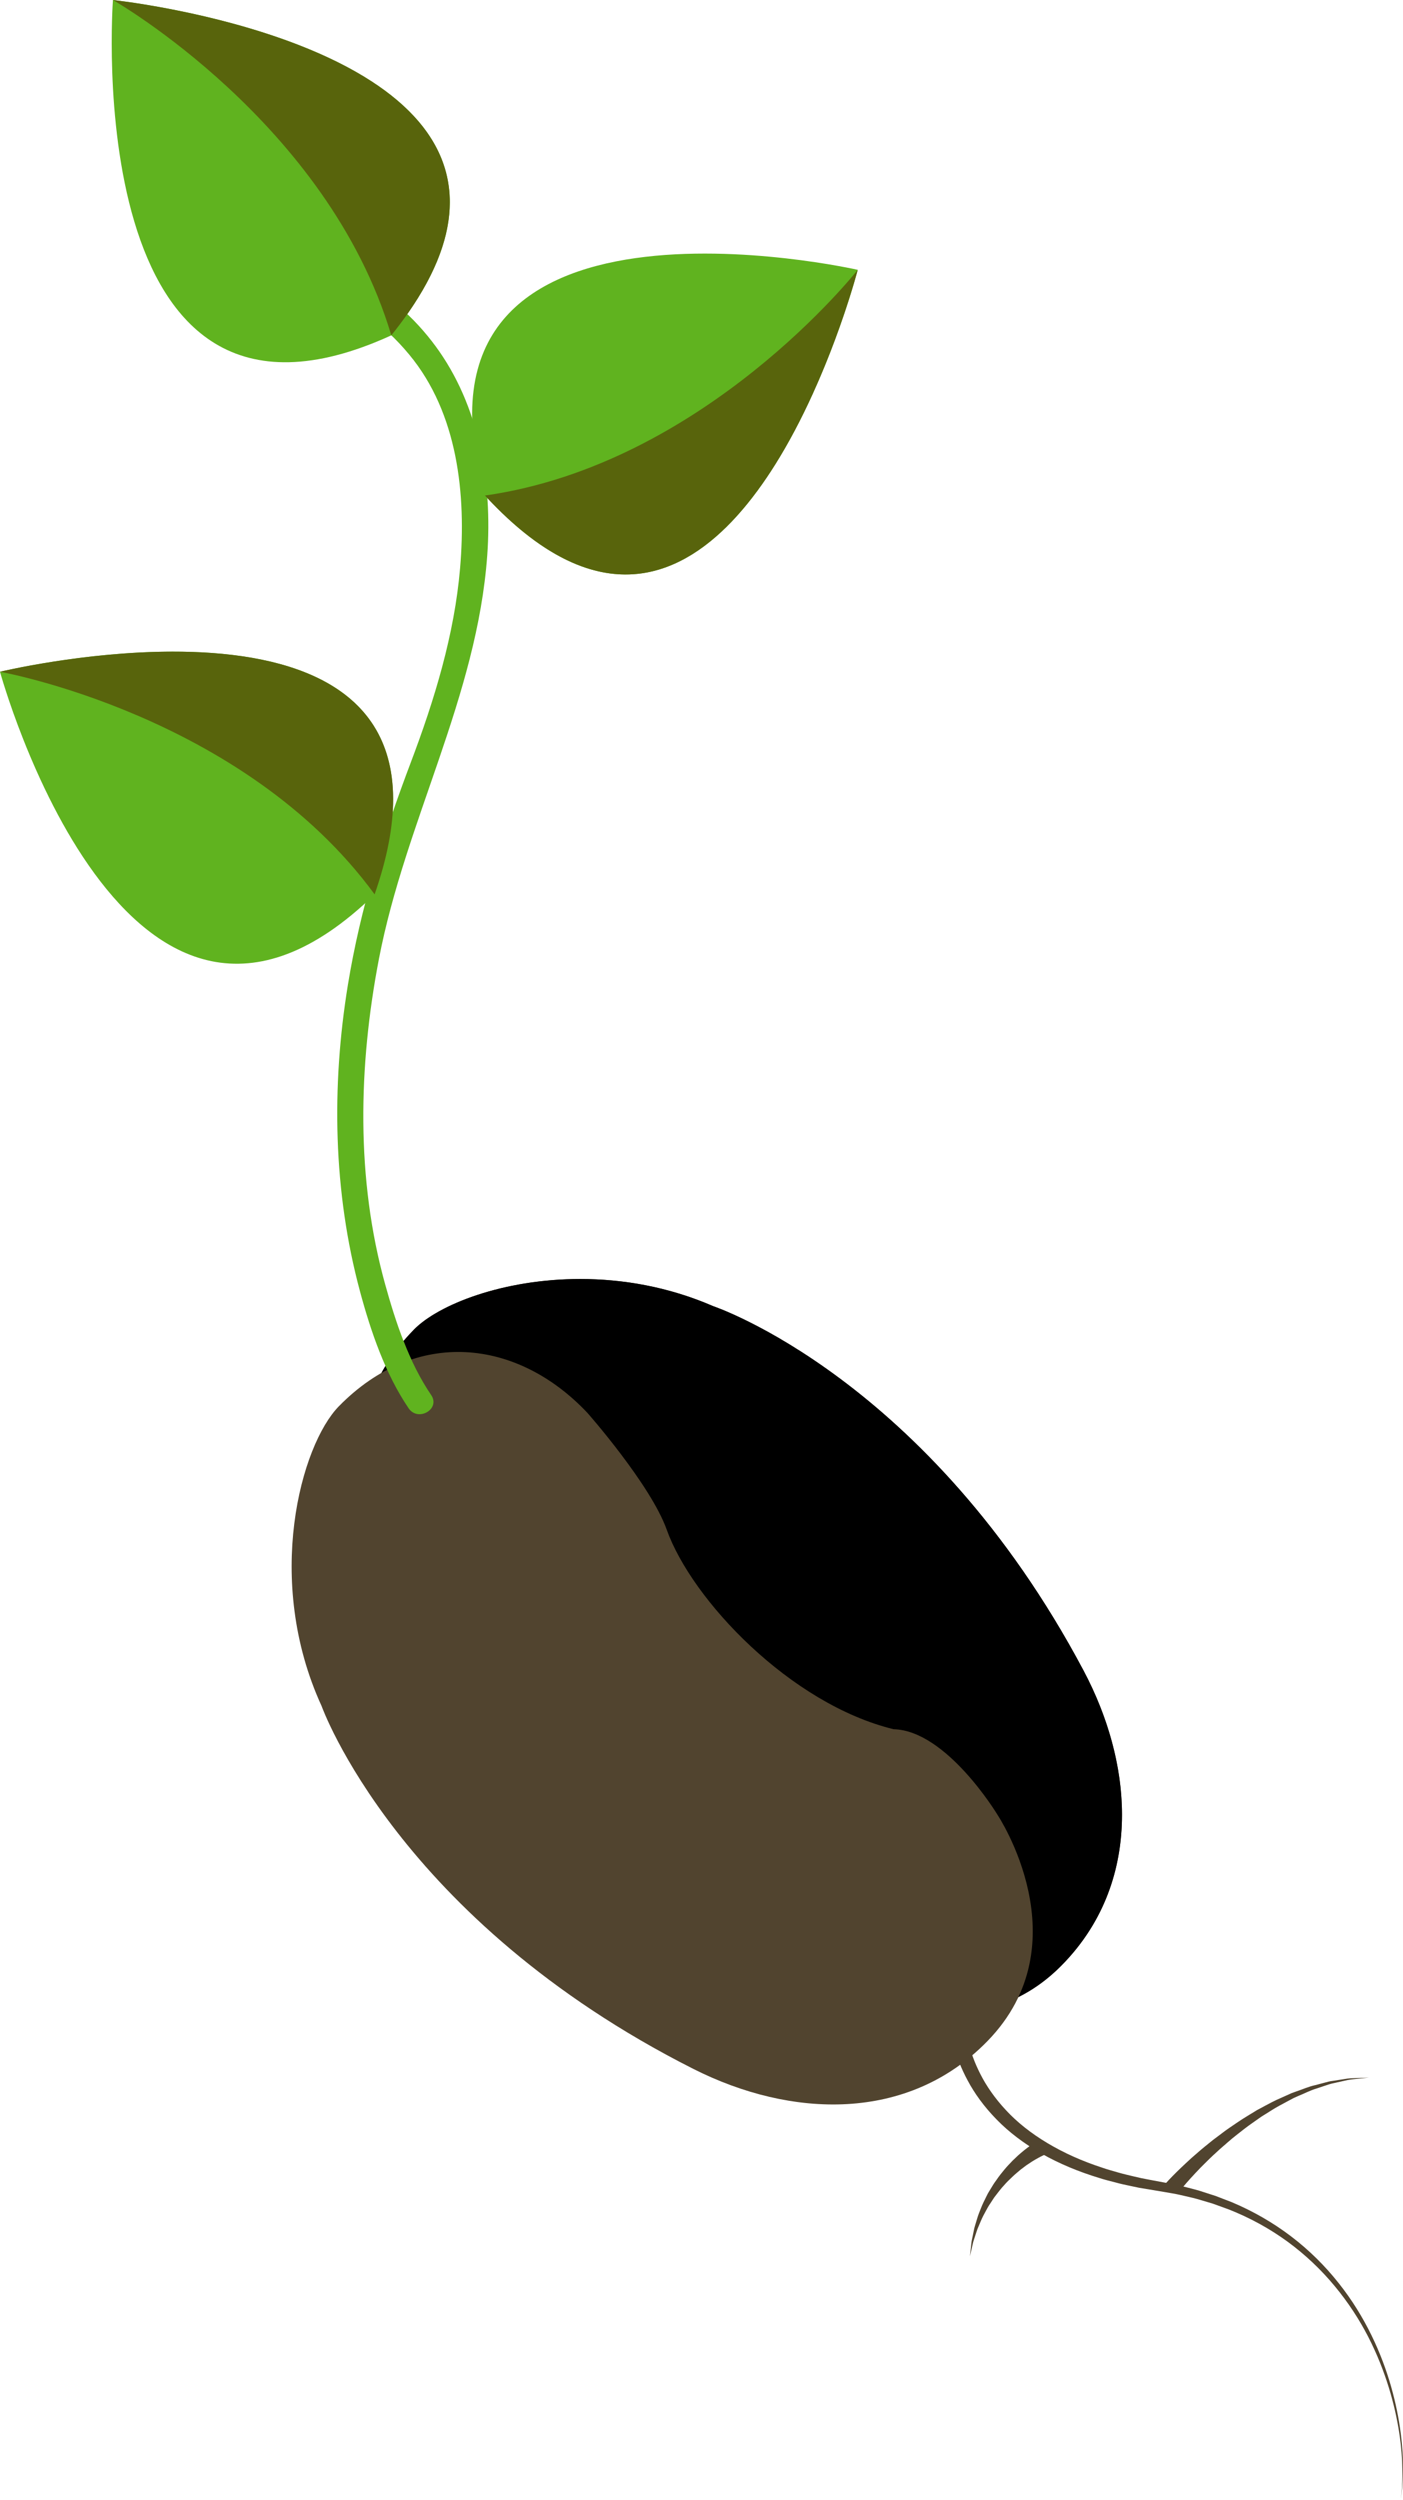 <?xml version="1.0" encoding="UTF-8" standalone="no"?><svg xmlns="http://www.w3.org/2000/svg" fill="#000000" height="478.06pt" version="1.1" viewBox="0 0 268.42 478.06" width="268.42pt">
 <g id="surface1">
  <g id="change1_1"><path d="m203.21 375.76c15.17-15.48 13.92-37.78 4.08-56.3-29.74-55.96-70.86-69.67-70.86-69.67-24.31-10.55-49.965-2.93-57.239 4.49-14.765 15.08-12.242 34.41 2.25 47.53 0 0 13.93 11.79 22.649 14.7 13.53 4.52 33.81 22.93 39.04 42.6 0.47 10.16 16.75 19.52 16.75 19.52s24.91 15.94 43.33-2.87" fill="#51442f"/></g>
  <g id="change2_1"><path d="m181.63 384.94c-11.9 0-21.75-6.31-21.75-6.31s-16.28-9.36-16.75-19.52c-5.23-19.67-25.51-38.08-39.04-42.6-8.719-2.91-22.649-14.7-22.649-14.7-7.828-7.09-12.16-15.98-12.168-25.04-0.003-5.23 1.434-10.52 4.473-15.54 1.27 2.86 2.727 5.59 4.434 8.1 0.539 0.79 1.312 1.12 2.078 1.12 1.773 0.01 3.512-1.78 2.238-3.65-2.156-3.16-3.867-6.69-5.293-10.34 0.621-0.73 1.285-1.46 1.988-2.18 4.704-4.8 17.086-9.68 31.829-9.68 8.05 0 16.82 1.46 25.41 5.19 0 0 41.12 13.71 70.86 69.67 4.64 8.74 7.37 18.31 7.37 27.62 0 10.42-3.44 20.51-11.45 28.68-6.83 6.98-14.57 9.18-21.58 9.18" fill="#000000"/></g>
  <g id="change1_2"><path d="m188.85 390.42c-15.16 15.48-37.48 14.7-56.21 5.24-56.558-28.57-71.117-69.4-71.117-69.4-11.05-24.09-3.964-49.89 3.309-57.32 14.766-15.07 34.148-12.95 47.558 1.27 0 0 12.08 13.68 15.17 22.34 4.8 13.43 23.63 33.33 43.4 38.15 10.18 0.26 19.86 16.34 19.86 16.34s16.46 24.57-1.97 43.38" fill="#51442f"/></g>
  <g id="change3_1"><path d="m82.496 266.8c-4.262-6.26-6.789-13.92-8.797-21.14-5.625-20.23-5.137-41.78-1.203-62.27 5.063-26.35 18.774-50.13 20.723-77.18 1-13.894-1.5-28.655-9.926-40.058-3.922-5.3-9.336-10.379-15.609-12.761-3.02-1.149-4.313 3.687-1.329 4.82-0.031-0.012-0.277-0.141 0.551 0.262 1.035 0.5 2.028 1.089 3 1.707 3.196 2.047 5.953 4.707 8.371 7.617 9.328 11.234 10.942 26.797 9.75 40.813-1.082 12.77-4.918 25.27-9.433 37.2-5.254 13.88-9.633 27.84-12.032 42.52-3.175 19.43-2.824 39.59 2.317 58.66 2.043 7.59 4.832 15.77 9.301 22.34 1.8 2.65 6.136 0.15 4.316-2.53" fill="#60b31f"/></g>
  <g id="change3_2"><path d="m21.609 0.004s-6.855 91.625 53.254 64.129c43.377-53.953-53.254-64.129-53.254-64.129" fill="#60b31f"/></g>
  <g id="change3_3"><path d="m164.1 51.602s-89.6-20.36-71.311 43.164c46.931 50.894 71.311-43.164 71.311-43.164" fill="#60b31f"/></g>
  <g id="change3_4"><path d="m0 128.47s24.254 88.63 71.672 42.57c22.777-65.37-71.672-42.57-71.672-42.57" fill="#60b31f"/></g>
  <g id="change4_1"><path d="m74.863 64.133c-12.148-40.727-53.254-64.129-53.254-64.129 0-0 64.442 6.785 64.45 38.66 0.003 6.156-2.399 13.246-8.133 21.406-0.93 1.325-1.946 2.672-3.055 4.051-0.004 0.004-0.004 0.008-0.008 0.012" fill="#58640c"/></g>
  <g id="change4_2"><path d="m119.68 109.87c-7.8-0.01-16.63-4.14-26.438-14.616-0.148-0.16-0.301-0.324-0.453-0.488 42.081-5.981 71.311-43.164 71.311-43.164s-15.1 58.268-44.42 58.268" fill="#58640c"/></g>
  <g id="change4_3"><path d="m71.672 171.04c-25.098-34.3-71.672-42.57-71.672-42.57s15.949-3.85 33.16-3.85c20.164 0 42.063 5.29 42.055 28.25 0 5.13-1.094 11.14-3.543 18.17" fill="#58640c"/></g>
  <g id="change1_3"><path d="m184.57 384.99s0 0.12-0.01 0.33c0 0.23 0.01 0.59 0.05 1.07 0.05 0.94 0.22 2.35 0.65 4.11 0.42 1.76 1.13 3.86 2.28 6.11 1.14 2.27 2.78 4.66 4.92 6.95 4.27 4.63 10.83 8.55 18.47 11.01 0.95 0.34 1.93 0.59 2.91 0.88s1.98 0.52 3 0.76l1.52 0.35 1.54 0.3c1.04 0.19 2.09 0.39 3.15 0.59 1.05 0.23 2.1 0.38 3.17 0.66 1.06 0.28 2.14 0.53 3.2 0.84 1.04 0.33 2.09 0.67 3.14 1.01l3.09 1.19c4.07 1.71 7.92 3.92 11.37 6.55 3.46 2.63 6.5 5.66 9.06 8.89 5.15 6.45 8.3 13.61 10.08 19.89 1.79 6.32 2.29 11.81 2.26 15.61 0.01 1.91-0.13 3.4-0.23 4.42-0.14 1.01-0.21 1.55-0.21 1.55s0.06-0.54 0.18-1.55c0.07-1.02 0.18-2.51 0.13-4.42-0.05-3.79-0.67-9.25-2.58-15.47-0.96-3.11-2.24-6.4-3.94-9.71-1.7-3.3-3.84-6.61-6.43-9.72-2.58-3.12-5.62-6.01-9.04-8.51-3.42-2.49-7.22-4.57-11.22-6.14l-3.03-1.1c-1.02-0.3-2.05-0.61-3.07-0.91-1.03-0.28-2.07-0.49-3.1-0.74-1.02-0.25-2.11-0.39-3.16-0.59-1.05-0.17-2.11-0.35-3.15-0.53l-1.59-0.26-1.56-0.33c-1.04-0.22-2.08-0.43-3.09-0.72-1.01-0.27-2.03-0.5-3.01-0.83-3.97-1.2-7.71-2.76-11.05-4.66-3.33-1.9-6.27-4.12-8.63-6.56-2.37-2.42-4.21-4.98-5.51-7.43-1.32-2.44-2.15-4.74-2.65-6.67-0.52-1.94-0.74-3.51-0.84-4.59-0.04-0.55-0.06-0.97-0.07-1.26v-0.47l3 0.1" fill="#51442f"/></g>
  <g id="change1_4"><path d="m222.9 417.69s0.12-0.14 0.35-0.38c0.23-0.26 0.57-0.62 1.01-1.07 0.87-0.9 2.15-2.13 3.72-3.56 0.81-0.69 1.66-1.47 2.61-2.23 0.48-0.38 0.96-0.77 1.46-1.18 0.5-0.38 1.03-0.77 1.56-1.17 1.04-0.82 2.19-1.56 3.34-2.35 1.15-0.78 2.39-1.48 3.58-2.23 1.26-0.65 2.48-1.36 3.74-1.95 0.63-0.28 1.26-0.56 1.88-0.84l0.93-0.42c0.31-0.11 0.63-0.23 0.94-0.34 1.25-0.42 2.42-0.95 3.61-1.2 0.58-0.16 1.15-0.31 1.71-0.45 0.54-0.15 1.07-0.3 1.6-0.36 1.04-0.16 1.99-0.31 2.83-0.44 0.85-0.1 1.6-0.08 2.21-0.12 1.22-0.05 1.92-0.08 1.92-0.08s-0.7 0.08-1.91 0.21c-0.6 0.08-1.35 0.11-2.18 0.27-0.82 0.18-1.75 0.39-2.77 0.62-0.51 0.1-1.02 0.28-1.56 0.46-0.53 0.17-1.07 0.36-1.64 0.55-1.14 0.33-2.26 0.93-3.45 1.41-0.3 0.14-0.6 0.27-0.9 0.4-0.29 0.15-0.58 0.31-0.88 0.47-0.58 0.31-1.18 0.63-1.77 0.95-1.2 0.64-2.34 1.43-3.52 2.14-1.12 0.81-2.27 1.56-3.34 2.4-1.06 0.84-2.13 1.64-3.09 2.5-0.49 0.42-0.97 0.84-1.44 1.25-0.46 0.42-0.9 0.83-1.34 1.23-0.87 0.8-1.64 1.61-2.38 2.33-1.43 1.48-2.58 2.76-3.34 3.67-0.4 0.45-0.69 0.8-0.88 1.05-0.2 0.25-0.31 0.38-0.31 0.38l-2.3-1.92" fill="#51442f"/></g>
  <g id="change1_5"><path d="m200.07 411.98s-0.09 0.04-0.25 0.11c-0.13 0.06-0.36 0.17-0.66 0.32-0.58 0.3-1.43 0.76-2.39 1.42-0.49 0.31-0.98 0.71-1.52 1.11-0.51 0.44-1.07 0.88-1.59 1.39-0.54 0.51-1.09 1.03-1.59 1.62-0.54 0.57-1.01 1.2-1.5 1.83-0.5 0.61-0.88 1.31-1.33 1.95-0.42 0.66-0.75 1.37-1.12 2.02-0.35 0.67-0.6 1.35-0.88 1.98-0.3 0.63-0.46 1.27-0.66 1.84-0.17 0.58-0.39 1.1-0.48 1.59-0.11 0.48-0.21 0.9-0.28 1.25-0.16 0.69-0.25 1.09-0.25 1.09s0.04-0.41 0.12-1.11c0.04-0.36 0.09-0.79 0.14-1.29 0.03-0.5 0.19-1.04 0.3-1.65 0.14-0.6 0.22-1.27 0.45-1.94 0.22-0.67 0.39-1.4 0.67-2.13 0.3-0.72 0.56-1.49 0.92-2.22 0.38-0.72 0.69-1.51 1.15-2.21 0.43-0.72 0.86-1.44 1.36-2.1 0.46-0.69 0.98-1.32 1.49-1.94 0.5-0.61 1.04-1.15 1.54-1.68 0.54-0.5 1.02-1 1.52-1.41 0.96-0.84 1.85-1.46 2.48-1.89 0.32-0.21 0.58-0.38 0.78-0.49 0.19-0.1 0.28-0.16 0.28-0.16l1.3 2.7" fill="#51442f"/></g>
 </g>
</svg>